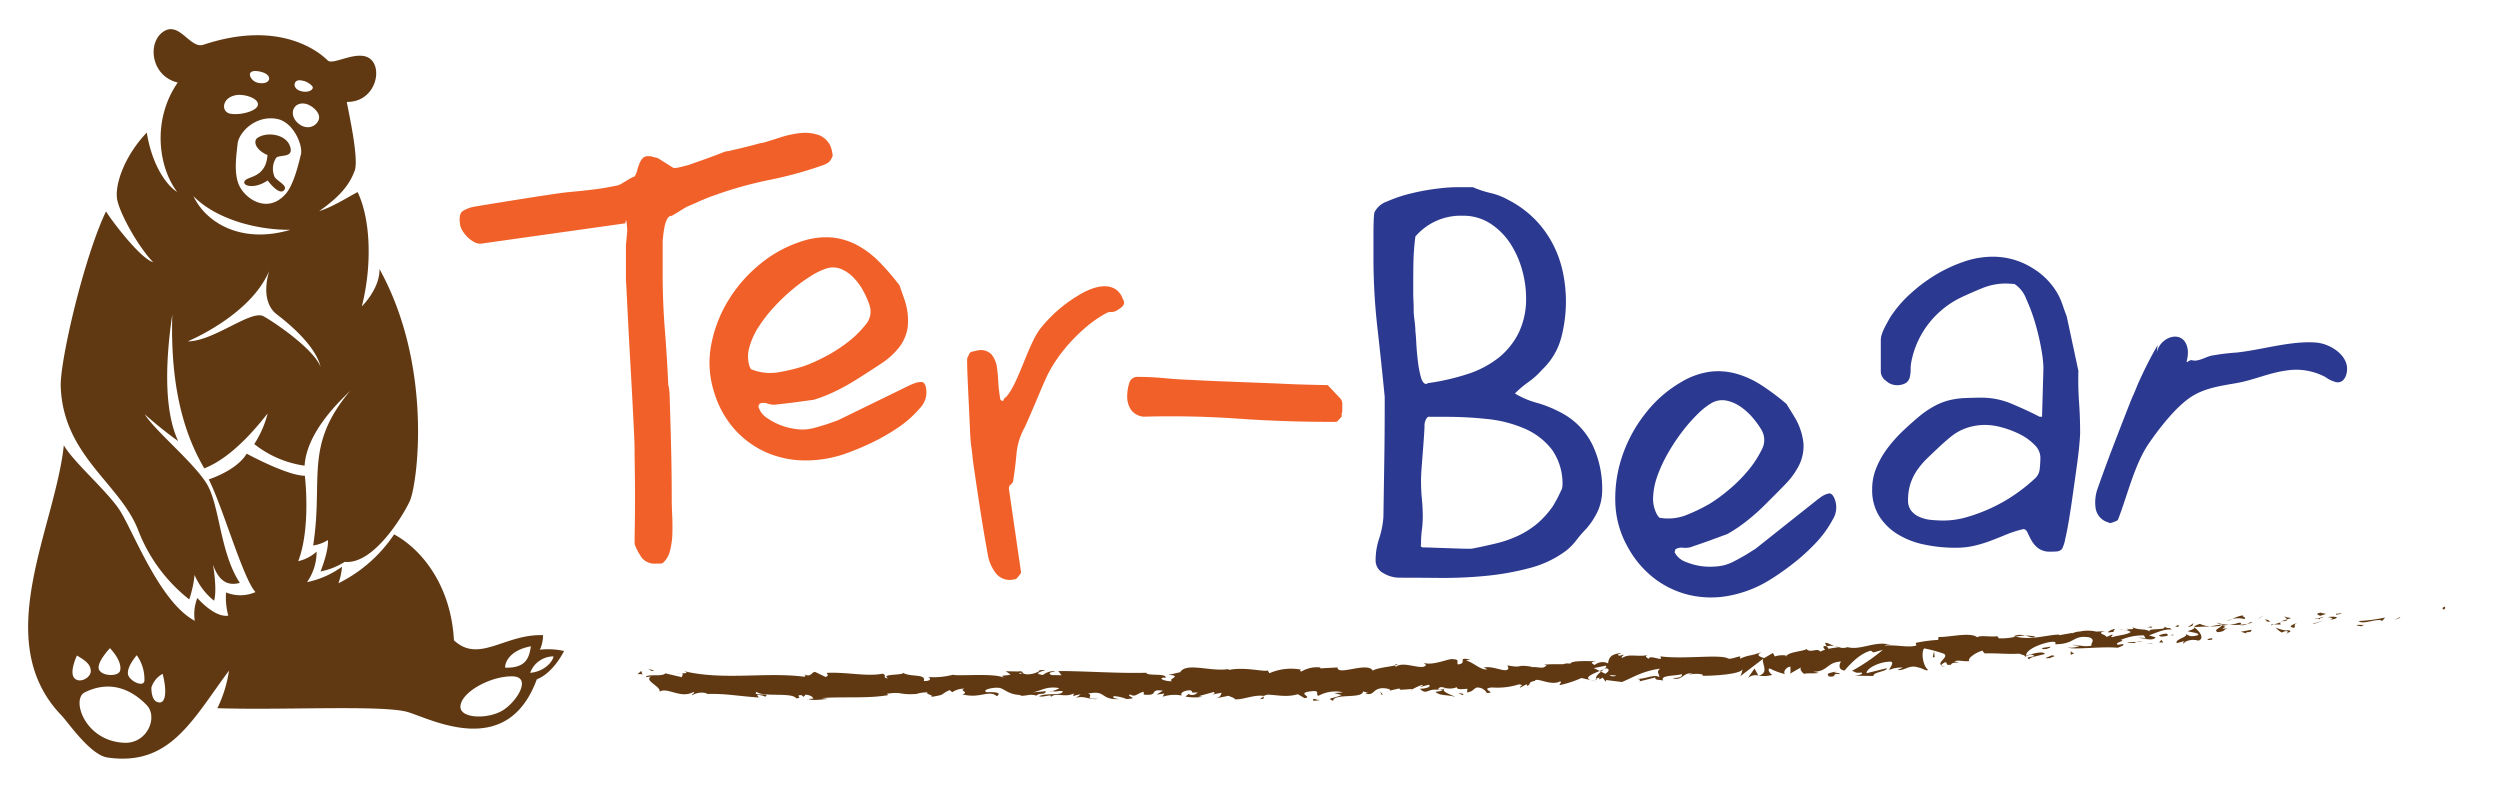 <svg xmlns="http://www.w3.org/2000/svg" width="433" height="137" viewBox="0 0 433 137">
  <path d="M46.327,26.852C46.1,30.264,43.7,30.519,42.809,31c-1.585.85.776,2.137,3.55.255,0,0,2.1,2.891,2.933,1.563.446-.714-1.18-1.393-1.722-2.158a3.5,3.5,0,0,1,.255-3.316c.574-.638,3.189.117,2.392-2.051s-4.168-2.482-5.676-1.371C43.936,24.365,44.063,25.864,46.327,26.852ZM23.912,91.77a28.062,28.062,0,0,0,8.864,12.052,19.509,19.509,0,0,0,.925-4.24,11.313,11.313,0,0,0,3.379,4.463c.574-2.008-.191-6.249-.191-6.249.925,2.615,2.359,3.794,4.655,3.157-3.475-5.229-3.475-13.52-5.771-17.218S26.845,74.616,25.06,71.746a71.377,71.377,0,0,0,5.8,4.655c-2.615-5.611-2.105-14.539-1.021-21.936-.255,8.991.766,18.557,5.548,26.655,5.357-2.1,9.948-8.29,10.969-9.5a17.744,17.744,0,0,1-2.317,5.292,18.067,18.067,0,0,0,8.715,3.742c.383-5.825,5.994-11.1,7.907-12.967-8.056,9.544-4.612,15.156-6.419,26.783a6.341,6.341,0,0,0,2.551-.935c.17,1.871-1.276,5.442-1.276,5.442a12.156,12.156,0,0,0,4.188-1.666C64.792,97.855,70.039,88.9,71,86.732c1.276-2.891,4.081-23.212-5.271-40.132.085,3.4-3.061,6.462-3.061,6.462,1.785-6.973,1.566-15.029-.73-19.79-1.734.891-4.374,2.609-6.668,3.3,3.954-2.764,5.357-4.847,6.165-7.015s-1.318-11.266-1.361-11.9c4.847.043,6.25-5.569,4.124-7.4s-6.5,1.148-7.44.212-7.737-7.312-21.511-2.72c-2.334.778-4.167-4.167-6.973-2.254s-2.125,7.695,2.509,8.8C26.271,20.837,27.462,29,30.693,33.251c-1.743-1.063-4.328-4.468-5.272-10.289-3.911,4.082-5.654,9.226-5.1,11.734s3.613,8.035,6.206,10.713c-2.38-.68-7.694-7.907-8.162-8.8C14.58,44.474,10.378,62.456,10.52,66.9,10.9,78.888,20.787,83.735,23.912,91.77ZM52.136,13.929A3.077,3.077,0,0,1,54.1,14.944c.368.553-.725,1.27-2.145.783S50.841,13.676,52.136,13.929Zm.823,4.059c1.02.224,2.838,1.626,2.168,2.934s-2.487,1.594-3.794.127S50.922,17.543,52.959,17.988Zm-.84,8.758c-.382,1.531-1.229,5.275-2.678,6.887-3.018,3.359-6.76.978-7.95-1.382-1.065-2.111-.553-5.335-.34-7.333s3.081-4.976,6.76-4.336C50.844,21.092,52.5,25.216,52.119,26.746Zm-7.014-14.33c2.415.555,1.723,2.455-.51,1.9C43.234,13.98,42.3,11.773,45.105,12.416Zm-4.071,4.042c1.3-.175,3.762.542,3.635,1.69s-3.252,1.881-4.847,1.53S38.419,16.809,41.034,16.458ZM50.313,39.8C41.9,42.285,35.752,38.692,33.5,33.973,37.41,37.969,44.509,39.861,50.313,39.8Zm-3.7,7.142c-1.148,4.017-.128,6.377,1.275,7.461s6.7,5.165,7.653,9.183c-1.148-3.061-7.717-7.589-9.885-8.8s-8.63,4.337-13.136,4.337C34.9,58.1,43.744,53.763,46.614,46.94Zm46.9,65.587a6.26,6.26,0,0,0,.542-2.519c-6.653-.234-11.074,4.953-15.432.893-.51-9.566-5.643-15.8-10.362-18.349a24.837,24.837,0,0,1-9.644,8.467,10.8,10.8,0,0,0,.614-2.865,15.771,15.771,0,0,1-6.052,2.671,9.173,9.173,0,0,0,1.658-5.293,6.9,6.9,0,0,1-3.188,1.658C53.5,92.471,53.118,85.2,52.8,82.4c-3.061,0-10.076-3.826-10.076-3.826C41,81.5,36.156,83.033,36.156,83.033c2.359,4.592,5.994,17.346,8.1,19.514a6.554,6.554,0,0,1-5.1.064,11.924,11.924,0,0,0,.382,4.017c-2.423.383-5.356-3.061-5.356-3.061a7.618,7.618,0,0,0-.447,3.954c-6.249-3.316-10.84-16.07-13.2-19.45s-7.886-8.141-9.48-10.947C9.521,91.536-1.8,111,10.648,123.91c1.148,1.19,4.978,6.856,7.971,7.291,10.841,1.573,14.678-6.5,21.044-15.05a21.987,21.987,0,0,1-2.018,6.508c11.1.383,28.8-.6,33.01.677s17.218,8.226,22.319-5.676c2.934-1.148,4.719-4.91,4.719-4.91A12.626,12.626,0,0,0,93.516,112.527Zm-69.827.956a7.16,7.16,0,0,1,1.328,4.4c-.106,1.269-2.633.067-2.843-1.1C21.935,115.46,23.689,113.483,23.689,113.483Zm-4.64-1.227c1.232,1.342,2,2.752,1.77,3.858s-3.089,1.049-3.654-.116S19.049,112.256,19.049,112.256Zm-6.169,5.192c-.933-1.017.446-3.911.446-3.911,1.595.94,2.36,1.551,2.4,2.678S13.813,118.465,12.88,117.448Zm8.715,11.2c-6.869-.224-9.319-7.535-6.907-8.733,5.426-2.693,9.3.743,10.714,2.2C27.421,124.2,25.506,128.777,21.6,128.65Zm5.59-7.082c-1.052-.43-.958-2.493-.958-2.493a4.1,4.1,0,0,1,1.936-2.363C28.86,119.243,28.907,122.273,27.185,121.568Zm59.923,1.449c-2.509,1.573-7.334,1.467-7.355-.574-.027-2.552,5.366-5.441,9.108-5.293C92.082,117.278,89.616,121.444,87.108,123.017Zm.382-7.376c-.042-1.02.936-3.061,4.464-3.7C91.656,113.855,91.157,115.747,87.49,115.641Zm4.337.893a4.328,4.328,0,0,1,4.038-2.849C95.823,114.408,94.42,116.321,91.827,116.534Z" fill="#603913"/>
  <path d="M109.91,94.232q0-.9.037-3.183t.037-4.868q0-2.585-.037-4.906t-.037-3.22q0-1.125-.113-3.446t-.262-5.2q-.15-2.881-.337-6.142t-.337-6.142q-.151-2.881-.262-5.2t-.188-3.445V42.552c0-.048.012-.2.038-.449s.049-.524.075-.824.049-.573.075-.823.037-.4.037-.45a11.538,11.538,0,0,0-.075-1.161c-.05-.473-.1-.712-.15-.712l-.114.547-24.84,3.5a1.938,1.938,0,0,1-1.215-.2,4.775,4.775,0,0,1-1.17-.823,5.633,5.633,0,0,1-.914-1.094,2.98,2.98,0,0,1-.445-1.024q-.334-1.918.405-2.467a5.988,5.988,0,0,1,2.438-.843c1.819-.318,13.775-2.251,15.671-2.43s4.618-.432,6.487-.759c.885-.155,1.646-.3,2.281-.437s2.065-1.282,2.915-1.532a3.354,3.354,0,0,0,.449-1.048,8.89,8.89,0,0,1,.375-1.161,3.1,3.1,0,0,1,.561-.937,1.3,1.3,0,0,1,1.012-.374h.374c.149.051.374.112.674.187a3.908,3.908,0,0,0,.524.112l2.779,1.745a2.367,2.367,0,0,0,.768-.073,6.851,6.851,0,0,0,1.027-.244,8.051,8.051,0,0,0,1.366-.4l2.26-.8q1.2-.425,2.247-.834t1.33-.509a8.522,8.522,0,0,0,1.192-.223q.954-.219,2.052-.488t2.074-.534a7.639,7.639,0,0,1,1.216-.271q1.154-.327,2.9-.9a16.8,16.8,0,0,1,3.5-.763,7.277,7.277,0,0,1,3.264.356,3.6,3.6,0,0,1,2.151,2.378,4.859,4.859,0,0,1,.129.589q.079.45.1.52a2.656,2.656,0,0,1-.631,1.136,3.153,3.153,0,0,1-1.067.576,66.965,66.965,0,0,1-9.193,2.534,68.46,68.46,0,0,0-9.334,2.585l-.777.275q-.354.124-1.047.41t-1.516.654q-.822.372-1.551.669c-.486.2-2.648,1.656-2.847,1.656q-.45,0-.749.6a5.268,5.268,0,0,0-.449,1.423q-.151.825-.225,1.573c-.051.5-.075.824-.075.973v5.393q0,4.944.375,9.662t.6,9.662a3.333,3.333,0,0,1,.15.786q.073.638.074.862.15,4.568.263,9.137t.112,9.138q0,1.049.075,2.584t.037,3.145a13.125,13.125,0,0,1-.412,3.034,4.08,4.08,0,0,1-1.273,2.172,1.578,1.578,0,0,1-.6.075h-.525a2.873,2.873,0,0,1-2.434-.936A10.379,10.379,0,0,1,109.91,94.232Z" fill="#f16028"/>
  <path d="M123.674,67.886a16.648,16.648,0,0,1-.486-8.2,22.767,22.767,0,0,1,3-7.725,24.6,24.6,0,0,1,5.531-6.281,21.4,21.4,0,0,1,7.107-3.871,13.223,13.223,0,0,1,5.284-.671,11.763,11.763,0,0,1,4.381,1.337,16.121,16.121,0,0,1,3.807,2.89,41.4,41.4,0,0,1,3.513,4.081q.089.286.4,1.168c.21.589.346.978.405,1.168a11.005,11.005,0,0,1,.595,4.915,7.512,7.512,0,0,1-1.5,3.49,12.967,12.967,0,0,1-3.06,2.763q-1.884,1.255-4.113,2.658a35.077,35.077,0,0,1-3.567,2.018,25.738,25.738,0,0,1-3.724,1.518l-.357.111c-.254.028-.68.084-1.282.166s-1.268.174-2,.271-1.409.18-2.041.246-1.1.122-1.4.163a3.868,3.868,0,0,1-1.24-.2,2.03,2.03,0,0,0-1.195-.057l-.143.045-.246.468.045.144a3.482,3.482,0,0,0,1.55,1.947,10.9,10.9,0,0,0,4.527,1.8,8.442,8.442,0,0,0,1.81.141,7.857,7.857,0,0,0,1.758-.276q.9-.242,2.048-.6c.238-.074.628-.208,1.169-.405s.834-.3.882-.314l12.527-6.115c.047-.015.175-.068.383-.158s.357-.152.453-.182a3.7,3.7,0,0,1,1.081-.181q.508,0,.733.713a3.94,3.94,0,0,1-1,3.842,18.726,18.726,0,0,1-4.069,3.549,35.255,35.255,0,0,1-5.123,2.817,41.128,41.128,0,0,1-4.224,1.674,20.7,20.7,0,0,1-7.03.983,16.715,16.715,0,0,1-6.439-1.518,16.079,16.079,0,0,1-5.28-3.96A17.087,17.087,0,0,1,123.674,67.886Zm6.376-3.955a8.629,8.629,0,0,0,4.537.582,30.418,30.418,0,0,0,4.5-1.053,25.142,25.142,0,0,0,3.319-1.431,25.9,25.9,0,0,0,4.146-2.551,17.837,17.837,0,0,0,3.293-3.148,3.48,3.48,0,0,0,.808-3.313,15.143,15.143,0,0,0-1.044-2.46,10.687,10.687,0,0,0-1.685-2.377A6.606,6.606,0,0,0,145.7,46.6a3.74,3.74,0,0,0-2.652-.073,12.18,12.18,0,0,0-2.617,1.289,27.7,27.7,0,0,0-3.2,2.333,34,34,0,0,0-3.171,3.032,24.794,24.794,0,0,0-2.658,3.421,12.542,12.542,0,0,0-1.606,3.523,5.753,5.753,0,0,0,0,3.258,2.3,2.3,0,0,0,.126.275A2.421,2.421,0,0,1,130.05,63.931Z" fill="#f16028"/>
  <path d="M168.769,81.6l-.172-1.187q-.108-.74-.173-1.45c-.044-.473-.115-1.054-.216-1.747-.086-.594-.159-1.616-.219-3.072s-.131-2.982-.212-4.585-.151-3.119-.207-4.549-.075-2.423-.055-2.982a2.3,2.3,0,0,0,.264-.53,1.132,1.132,0,0,1,.412-.552c.1-.014.269-.05.513-.112s.414-.1.513-.113a2.614,2.614,0,0,1,2.475.624,4.439,4.439,0,0,1,.985,2.354q.162,1.113.218,2.278t.206,2.2l.14.963a.217.217,0,0,0,.1.138l.169.126.16.053.137-.1a.5.5,0,0,1,.174-.366c.13-.144.22-.221.269-.228,2.1-2.222,3.877-9.336,6.019-11.951a24.461,24.461,0,0,1,7.44-6.182,10.414,10.414,0,0,1,1.806-.752,6.382,6.382,0,0,1,1.834-.3,3.482,3.482,0,0,1,1.653.391,3.19,3.19,0,0,1,1.293,1.388q.072.135.214.481c.1.234.156.371.179.415a1.043,1.043,0,0,1-.427.949,5.68,5.68,0,0,1-.872.593,1.68,1.68,0,0,1-.931.243,1.522,1.522,0,0,0-.866.207,20.685,20.685,0,0,0-3.765,2.648,29.028,29.028,0,0,0-3.554,3.681,24.741,24.741,0,0,0-2.784,4.247c-.765,1.484-3.482,8.266-4.164,9.474a11.461,11.461,0,0,0-1.266,4.309q-.2,2.263-.556,4.508a1,1,0,0,1-.416.78.854.854,0,0,0-.332.843l2.089,14.38c.014.1-.1.289-.333.578a6.451,6.451,0,0,1-.554.61l-.37.054a3.041,3.041,0,0,1-3.017-.962,7.217,7.217,0,0,1-1.41-2.937q-.731-3.981-1.273-7.459T168.769,81.6Z" fill="#f16028"/>
  <path d="M198.189,72.168a2.974,2.974,0,0,1-2.246-1.124,4.066,4.066,0,0,1-.712-2.472,7.9,7.9,0,0,1,.328-2.134,1.455,1.455,0,0,1,1.535-1.161q2.3,0,4.656.225t4.657.3q2.629.15,6.574.3t7.78.3q4.381.225,9.2.3l2.191,2.322a1.5,1.5,0,0,1,.33,1.123v1.049a.869.869,0,0,1-.056.3.867.867,0,0,0-.055.3v.375l-.766.824a.6.6,0,0,1-.329.074h-.657q-8.218,0-16.217-.561T198.189,72.168Z" fill="#f16028"/>
  <path d="M238.257,97.057a11.716,11.716,0,0,1,.6-3.745,15.61,15.61,0,0,0,.748-3.745q.075-4.794.151-9.662t.075-9.662v-1.5q-.6-6.141-1.274-12.058a107.918,107.918,0,0,1-.674-12.209V40.7c0-.824.011-1.6.038-2.323a13.351,13.351,0,0,1,.112-1.535,3.716,3.716,0,0,1,2.21-1.947,24.111,24.111,0,0,1,4.119-1.386,37.751,37.751,0,0,1,4.456-.824,29.929,29.929,0,0,1,3.221-.262h3.071a17.612,17.612,0,0,0,3.07,1.012,11.42,11.42,0,0,1,3,1.16,18.056,18.056,0,0,1,4.531,3.258,17.787,17.787,0,0,1,3.145,4.233,18.9,18.9,0,0,1,1.8,4.905,24.567,24.567,0,0,1-.262,11.534,11.782,11.782,0,0,1-3.295,5.5,13.737,13.737,0,0,1-2.36,2.135,18.668,18.668,0,0,0-2.359,1.985,14.724,14.724,0,0,0,3.745,1.61,20.146,20.146,0,0,1,3.895,1.536,12.493,12.493,0,0,1,5.766,5.692A17.631,17.631,0,0,1,277.5,84.7a9.115,9.115,0,0,1-.711,3.708,13,13,0,0,1-2.06,3.182,21.7,21.7,0,0,0-1.685,1.948,10.037,10.037,0,0,1-1.835,1.872,18.3,18.3,0,0,1-6.367,3,46.862,46.862,0,0,1-7.639,1.347,75.837,75.837,0,0,1-7.865.337q-3.9-.036-6.965-.037a5.439,5.439,0,0,1-2.772-.786A2.443,2.443,0,0,1,238.257,97.057Zm6.516-47.411V50.77c0,.449.011.911.038,1.386s.037.886.037,1.236v.6c0,.051.011.225.037.524s.062.637.112,1.011.087.738.113,1.086.038.625.038.824c.048.3.1.937.149,1.91s.137,2,.262,3.071a19.1,19.1,0,0,0,.525,2.846q.336,1.236.936,1.236a.216.216,0,0,0,.149-.075.156.156,0,0,0,.113-.037.156.156,0,0,1,.112-.038,40.427,40.427,0,0,0,6.7-1.535,17.237,17.237,0,0,0,5.356-2.771,12.832,12.832,0,0,0,3.558-4.344,13.526,13.526,0,0,0,1.31-6.179,17.943,17.943,0,0,0-.674-4.719,16.4,16.4,0,0,0-2.022-4.569,11.782,11.782,0,0,0-3.446-3.483,8.624,8.624,0,0,0-4.867-1.385,10.338,10.338,0,0,0-8.164,3.594,41.01,41.01,0,0,0-.337,4.344Q244.77,47.253,244.773,49.646Zm1.648,45.164c.3,0,.8.012,1.5.037s1.447.05,2.247.075L252.45,95q1.085.038,1.461.037h.973q2.321-.45,4.307-.936a20.023,20.023,0,0,0,3.744-1.31,15.316,15.316,0,0,0,3.259-2.061,15.566,15.566,0,0,0,2.846-3.182c.049-.1.162-.3.337-.6s.349-.623.524-.973.337-.686.487-1.012a1.977,1.977,0,0,0,.225-.71,10.179,10.179,0,0,0-1.835-6.405,11.966,11.966,0,0,0-4.756-3.632,21.865,21.865,0,0,0-6.479-1.648,67.07,67.07,0,0,0-7-.375h-2.846a.511.511,0,0,0-.562.187,2.262,2.262,0,0,0-.3.6,2.044,2.044,0,0,0-.111.636v.375c0,.1-.027.538-.076,1.31s-.112,1.649-.187,2.622l-.225,2.921q-.113,1.461-.112,2.36v.224q0,1.5.15,3.034t.15,3.033a17.132,17.132,0,0,1-.15,2.247,17.378,17.378,0,0,0-.15,2.322,3.256,3.256,0,0,1-.037.412C246.058,94.648,246.17,94.761,246.421,94.81Z" fill="#2b3990"/>
  <path d="M282.013,94.9a16.644,16.644,0,0,1-2.241-7.908,22.757,22.757,0,0,1,1.266-8.189,24.616,24.616,0,0,1,4.049-7.325,21.4,21.4,0,0,1,6.108-5.309,13.2,13.2,0,0,1,5.015-1.793,11.743,11.743,0,0,1,4.566.363,16.1,16.1,0,0,1,4.34,2,41.36,41.36,0,0,1,4.309,3.229q.15.26.647,1.054c.331.53.547.88.646,1.053a10.986,10.986,0,0,1,1.639,4.672,7.5,7.5,0,0,1-.712,3.73,12.945,12.945,0,0,1-2.393,3.357q-1.571,1.632-3.445,3.481a34.825,34.825,0,0,1-3.049,2.738,25.651,25.651,0,0,1-3.31,2.284l-.325.186c-.242.082-.646.228-1.216.438s-1.2.443-1.89.694-1.337.479-1.941.68-1.047.356-1.333.46a3.866,3.866,0,0,1-1.254.071,2.029,2.029,0,0,0-1.179.2l-.13.075-.14.511.075.13a3.477,3.477,0,0,0,1.934,1.567,10.869,10.869,0,0,0,4.808.786,8.41,8.41,0,0,0,1.8-.252,7.827,7.827,0,0,0,1.657-.647q.831-.43,1.871-1.028c.216-.124.568-.339,1.053-.647s.751-.472.8-.5L314.949,86.4c.042-.024.155-.1.338-.237s.317-.224.4-.274a3.678,3.678,0,0,1,1.017-.41q.5-.111.869.538a3.944,3.944,0,0,1-.145,3.967,18.725,18.725,0,0,1-3.211,4.341,35.178,35.178,0,0,1-4.4,3.854,41.213,41.213,0,0,1-3.764,2.544,20.726,20.726,0,0,1-6.655,2.473,16.7,16.7,0,0,1-6.614-.1,16.061,16.061,0,0,1-6.008-2.731A17.078,17.078,0,0,1,282.013,94.9Zm5.374-5.234a8.637,8.637,0,0,0,4.557-.408,30.435,30.435,0,0,0,4.165-2,25.3,25.3,0,0,0,2.934-2.111,25.937,25.937,0,0,0,3.5-3.385,17.813,17.813,0,0,0,2.538-3.782,3.481,3.481,0,0,0,.076-3.41,15.216,15.216,0,0,0-1.549-2.177,10.706,10.706,0,0,0-2.157-1.959,6.618,6.618,0,0,0-2.509-1.066,3.741,3.741,0,0,0-2.606.5,12.191,12.191,0,0,0-2.279,1.823,27.707,27.707,0,0,0-2.617,2.965A33.875,33.875,0,0,0,289,78.3a24.813,24.813,0,0,0-1.86,3.912A12.562,12.562,0,0,0,286.326,86a5.738,5.738,0,0,0,.7,3.181,2.117,2.117,0,0,0,.182.241A2.325,2.325,0,0,1,287.387,89.666Z" fill="#2b3990"/>
  <path d="M350.4,91.651a19.157,19.157,0,0,0-2.921.935q-1.349.563-2.734,1.087a21.889,21.889,0,0,1-2.846.861,14.129,14.129,0,0,1-3.183.337,26.119,26.119,0,0,1-5.468-.561,14.308,14.308,0,0,1-4.606-1.8,9.826,9.826,0,0,1-3.183-3.146,8.486,8.486,0,0,1-1.2-4.606,9.783,9.783,0,0,1,.711-3.707,15.179,15.179,0,0,1,1.91-3.372,24.118,24.118,0,0,1,2.734-3.07q1.534-1.461,3.183-2.809a16.808,16.808,0,0,1,2.434-1.573,10.965,10.965,0,0,1,2.359-.9,13.746,13.746,0,0,1,2.584-.375c.924-.048,1.959-.075,3.108-.075a13.356,13.356,0,0,1,5.206,1.087q2.583,1.086,4.756,2.209h.449q0-.523.038-1.76t.075-2.584q.038-1.349.075-2.584t.037-1.685a21.077,21.077,0,0,0-.374-3.146,39.658,39.658,0,0,0-1.049-4.457,31.082,31.082,0,0,0-1.573-4.231,5.232,5.232,0,0,0-2.022-2.546c-.1,0-.337-.013-.711-.038s-.637-.038-.787-.038a10.837,10.837,0,0,0-4.12.824q-2.02.825-3.744,1.648a15.869,15.869,0,0,0-5.655,4.681,15.551,15.551,0,0,0-2.809,6.254,6.537,6.537,0,0,0-.149,1.423,6.09,6.09,0,0,1-.15,1.386,1.673,1.673,0,0,1-.675,1.011,3.033,3.033,0,0,1-1.722.374,2.742,2.742,0,0,1-1.723-.748,2.046,2.046,0,0,1-.9-1.5V58.845a3.393,3.393,0,0,1,.225-1.086,9.529,9.529,0,0,1,.562-1.273q.338-.636.674-1.235a7.526,7.526,0,0,1,.636-.975,20.377,20.377,0,0,1,3.034-3.407,27.362,27.362,0,0,1,4.231-3.184,25.179,25.179,0,0,1,4.907-2.321,15.312,15.312,0,0,1,5.056-.9,12.836,12.836,0,0,1,6.853,1.91,12.337,12.337,0,0,1,4.6,4.756,13.848,13.848,0,0,1,.75,1.8c.2.6.423,1.225.674,1.872l2.022,9.438q-.076,2.7.112,5.393t.187,5.317q0,.6-.149,2.209t-.45,3.746q-.3,2.134-.637,4.531t-.674,4.457q-.336,2.061-.674,3.482a6.125,6.125,0,0,1-.562,1.723,1.368,1.368,0,0,1-.9.412q-.525.038-1.049.037a3.406,3.406,0,0,1-2.172-.6,4.53,4.53,0,0,1-1.161-1.348c-.274-.5-.5-.948-.674-1.349s-.412-.6-.711-.6Zm-19.923-5.018a2.841,2.841,0,0,0,.524,1.8,3.7,3.7,0,0,0,1.424,1.087,6.353,6.353,0,0,0,2.021.524q1.125.112,2.247.112a14.64,14.64,0,0,0,4.12-.636,29.16,29.16,0,0,0,4.306-1.648,27.381,27.381,0,0,0,4.008-2.322,28.388,28.388,0,0,0,3.22-2.583,2.558,2.558,0,0,0,.937-1.8q.111-1.122.112-1.947a3.132,3.132,0,0,0-1.012-2.172,9.286,9.286,0,0,0-2.471-1.8,16.192,16.192,0,0,0-3.108-1.2,11.1,11.1,0,0,0-2.846-.449,10.372,10.372,0,0,0-2.434.262,9.385,9.385,0,0,0-1.985.711,9.173,9.173,0,0,0-1.723,1.125q-.825.672-1.8,1.573-1.2,1.121-2.209,2.1a13.59,13.59,0,0,0-1.76,2.06,9,9,0,0,0-1.161,2.359A9.215,9.215,0,0,0,330.473,86.633Z" fill="#2b3990"/>
  <path d="M368.512,70.8l.439-1.116q.273-.694.569-1.344c.2-.433.422-.972.677-1.623a70.96,70.96,0,0,1,3.506-6.95l-.195,1.577c.386-3.11,4.879-4.565,5.413-.765a5.306,5.306,0,0,1-1.116,3.774c.324-.965.819-2.284,1.124-3.058l-.357.906a.214.214,0,0,0,.015.167l.085.194.112.124.167-.015c.036-.092.147-.17.333-.231a.71.71,0,0,1,.349-.064c.953.365,2.422-.555,3.336-.765a37.9,37.9,0,0,1,4.431-.551c4.382-.471,9.341-2.058,13.719-1.731,2.094.156,4.812,1.661,5.324,3.876.271,1.174-.2,3.2-1.758,3a5.4,5.4,0,0,1-1.937-.909,10.785,10.785,0,0,0-6.859-1.105c-2.929.4-5.613,1.656-8.511,2.158-2.674.463-5.493.851-7.821,2.353-2.676,1.726-5.594,5.5-7.386,8.114-2.491,3.637-3.726,9.1-5.34,13.2q-.054.138-.575.337a6.358,6.358,0,0,1-.784.255l-.349-.137a3.038,3.038,0,0,1-2.142-2.331,7.2,7.2,0,0,1,.231-3.249q1.341-3.819,2.6-7.109T368.512,70.8Z" fill="#2b3990"/>
  <g>
    <path d="M423.169,105.548c.464,0,.267-.4.331-.482C422.735,105.214,423.2,105.655,423.169,105.548Z" fill="#603913"/>
    <polygon points="415.621 107.05 415.743 106.87 414.651 107.369 415.621 107.05" fill="#603913"/>
    <path d="M408.5,107.56c.725.663,2.574-.3,3.861-.142l.221.147.532-.614A27.311,27.311,0,0,1,408.5,107.56Z" fill="#603913"/>
    <path d="M404.588,106.3c.254.26-.8.3.892.022a1.378,1.378,0,0,1-.166-.059C405.161,106.275,404.95,106.289,404.588,106.3Z" fill="#603913"/>
    <path d="M405.314,106.259c.749-.074-.507-.2,0,0Z" fill="#603913"/>
    <path d="M401.861,106.659l.971-.314c-.218-.15-1.1-.128-.781-.268C401.046,106.28,401.266,106.429,401.861,106.659Z" fill="#603913"/>
    <path d="M400.96,107.242l.5-.139C401.37,107.04,401.233,107.025,400.96,107.242Z" fill="#603913"/>
    <path d="M402.536,106.808l-1.071.295c.151.105.182.335.493-.114C401.884,107.206,402.085,106.989,402.536,106.808Z" fill="#603913"/>
    <path d="M403.158,106.875c.566.118,1.289.167.314.48C405.356,107.124,405.042,106.646,403.158,106.875Z" fill="#603913"/>
    <path d="M408.184,108.323l.756.154.624-.285C409.252,108.334,408.122,108.1,408.184,108.323Z" fill="#603913"/>
    <path d="M395.679,106.705c-.051.156.36.382.447.571l.718-.223C396.462,106.974,395.744,106.927,395.679,106.705Z" fill="#603913"/>
    <path d="M396.126,107.276l-1.075.334C396.029,107.574,396.2,107.439,396.126,107.276Z" fill="#603913"/>
    <polygon points="400.838 108.044 402.595 107.377 400.493 108.075 400.838 108.044" fill="#603913"/>
    <polygon points="391.506 106.968 392.102 106.575 391.035 107.18 391.506 106.968" fill="#603913"/>
    <path d="M388.744,107.216c.439-.322-.661-.45-.188-.661a6.608,6.608,0,0,0-1.937.659A4.359,4.359,0,0,1,388.744,107.216Z" fill="#603913"/>
    <path d="M385.67,107.606a7.518,7.518,0,0,0,.949-.392A3.829,3.829,0,0,0,385.67,107.606Z" fill="#603913"/>
    <path d="M393.185,107.66a1.222,1.222,0,0,0-.889-.375l.458.4Z" fill="#603913"/>
    <path d="M392.77,107.7l-.016-.012-.929.038Z" fill="#603913"/>
    <path d="M393.293,107.655l-.108,0C393.229,107.7,393.255,107.712,393.293,107.655Z" fill="#603913"/>
    <path d="M397.948,107.852c-.626.281-1.947.627-.627.9C397.762,108.432,397.006,108.275,397.948,107.852Z" fill="#603913"/>
    <path d="M393.863,108.152l1.167.019c-.031-.111-.251-.261.059-.4Z" fill="#603913"/>
    <polygon points="393.304 108.325 393.863 108.152 393.43 108.145 393.304 108.325" fill="#603913"/>
    <path d="M387.684,107.871a5.587,5.587,0,0,1-1.654.343,16.037,16.037,0,0,0,2.01-.006C388.123,108.067,388.394,107.808,387.684,107.871Z" fill="#603913"/>
    <path d="M390.158,107.823l-.11.032C390.119,107.886,390.175,107.894,390.158,107.823Z" fill="#603913"/>
    <polygon points="379.931 108.599 380.034 108.671 380.052 108.596 379.931 108.599" fill="#603913"/>
    <path d="M388.157,108.28a1.671,1.671,0,0,0,1.071-.227,11.207,11.207,0,0,1-1.188.155C388,108.271,388,108.311,388.157,108.28Z" fill="#603913"/>
    <path d="M383.982,107.918a7.9,7.9,0,0,0,.88.178C384.6,107.979,384.067,107.8,383.982,107.918Z" fill="#603913"/>
    <path d="M389.872,107.748l.074-.024C389.776,107.644,389.8,107.687,389.872,107.748Z" fill="#603913"/>
    <path d="M389.872,107.748a3.469,3.469,0,0,0-.644.3,6.1,6.1,0,0,0,.82-.2A.731.731,0,0,1,389.872,107.748Z" fill="#603913"/>
    <path d="M378.256,111.452c.063-.4,1.353-.848,2.513-.494,1.1-.366.284-1.621-.735-2.287-.024.174-.014.334-1.146.639.415.19,2.578.346,1.633.764-1.508.3-1.255-.062-2.007-.226.659.454-1.889.838-1.512,1.541l1.317-.338C378.351,111.162,377.879,111.372,378.256,111.452Z" fill="#603913"/>
    <path d="M382.222,108.575l.469-.078a5.639,5.639,0,0,1-1.667-.435c-.773.242-.926.4-.972.534l2.328-.09Z" fill="#603913"/>
    <path d="M384.81,108.361c-.34.457-1.463.708-.738,1.131,1.383-.119.947-.424,1.763-.665-2.228.258.626-.282-1-.418a10.439,10.439,0,0,1,1.2-.2c-.406-.025-.8-.063-1.168-.118l.052.023.011,0,0,.007c.1.047.134.078.023.054a.147.147,0,0,1-.046.012.409.409,0,0,1-.09.169c-.653-.045-.109-.1.09-.169a.323.323,0,0,0,.023-.066l-.009,0-2.223.378A12.981,12.981,0,0,0,384.81,108.361Z" fill="#603913"/>
    <path d="M396.189,109.76c-.072-.033-.071-.064-.078-.095C395.97,109.728,395.917,109.768,396.189,109.76Z" fill="#603913"/>
    <path d="M395.25,109.563a1.242,1.242,0,0,1,.815-.243c.468.1.012.206.046.345.311-.135,1.1-.383.081-.525l-.155.069c-.911-.086-2.106-.545-1.952-.614A3.217,3.217,0,0,0,395.25,109.563Z" fill="#603913"/>
    <path d="M389.972,109.076l-1.851.337.974.308-.063-.22C390.1,109.517,389.851,109.257,389.972,109.076Z" fill="#603913"/>
    <polygon points="379.704 108.399 379.922 107.929 378.886 108.638 379.704 108.399" fill="#603913"/>
    <polygon points="377.285 108.604 377.349 108.203 376.725 108.481 377.285 108.604" fill="#603913"/>
    <path d="M240.567,119.647l-.547.127A3.167,3.167,0,0,0,240.567,119.647Z" fill="#603913"/>
    <path d="M244.545,119.571l.092-.2C244.456,119.485,244.383,119.566,244.545,119.571Z" fill="#603913"/>
    <path d="M317.755,111.925c-.816-.332-1.735-.863-1.618-.422l.266.421A3.4,3.4,0,0,1,317.755,111.925Z" fill="#603913"/>
    <path d="M277.051,116.218l.239.123.525-.434Z" fill="#603913"/>
    <path d="M276.552,118.033l-1.064-.241A5.552,5.552,0,0,0,276.552,118.033Z" fill="#603913"/>
    <path d="M218.85,120.625l-.632.455C219.222,121.057,218.775,120.843,218.85,120.625Z" fill="#603913"/>
    <path d="M352.474,110.244a8.641,8.641,0,0,0-1.734-.163C351.584,110.282,352.275,110.617,352.474,110.244Z" fill="#603913"/>
    <path d="M242.007,115c-.334.087-.475.18-.462.276C241.889,115.2,242.082,115.109,242.007,115Z" fill="#603913"/>
    <path d="M348.751,110.2c.124.036.244.051.37.081a8.257,8.257,0,0,1,1.619-.2A2.806,2.806,0,0,0,348.751,110.2Z" fill="#603913"/>
    <path d="M140.03,121.1c-.058-.019-.127-.028-.179-.051C139.834,121.111,139.913,121.115,140.03,121.1Z" fill="#603913"/>
    <path d="M117.093,116.664c.226-.025.594-.024.942-.028A3.542,3.542,0,0,0,117.093,116.664Z" fill="#603913"/>
    <path d="M367.524,109.022c.512-.06.079-.053,0,0Z" fill="#603913"/>
    <path d="M370.128,110.579c-.107.055-.186.123-.193.223A.377.377,0,0,1,370.128,110.579Z" fill="#603913"/>
    <path d="M343.776,113.175h-.044C343.889,113.253,343.862,113.238,343.776,113.175Z" fill="#603913"/>
    <path d="M368.309,109.171a4.671,4.671,0,0,0-.665-.088A5.114,5.114,0,0,0,368.309,109.171Z" fill="#603913"/>
    <path d="M368.193,108.972l.452.014C368.705,108.91,368.645,108.868,368.193,108.972Z" fill="#603913"/>
    <path d="M366.81,109.09a5.835,5.835,0,0,1,.834-.007c-.1-.023-.146-.045-.12-.061Z" fill="#603913"/>
    <path d="M182.247,119.7c-.034-.014-.073-.022-.111-.04C181.618,119.845,181.846,119.813,182.247,119.7Z" fill="#603913"/>
    <path d="M304.565,117.042c.024,0,.036-.017.058-.023l-.077-.012Z" fill="#603913"/>
    <path d="M302.729,117.442a2.007,2.007,0,0,1,1.817-.435l-.666-1.225Z" fill="#603913"/>
    <path d="M231.045,120.02l1.31.356c-1.554.682-2.695.491-1.461,1.007.151-1.363,5.051-.271,5.2-1.632l.865.263c-.246-.007-.283.074-.526.067,1.683.607,1.212-1.014,3.364-.876.751.084,1.279.268.773.442l1.658-.379c.486.014.374.253-.11.239l2.54-.174-.018.04a12.054,12.054,0,0,1,1.568-.723c.651.177-.32.152-.15.317l1.4-.366c.584.337-.573.709-1.547.684,1.353,1.32,1.158-.368,4.019.334l-1.325.214c.88.743,1.91.432,3.427.865-.364-.24-3.045-1.116-1.527-1.5a3.169,3.169,0,0,0,1.819-.179c.022.483.824.339,1.83.28l-.049.642c1.083-.219.987-.542,1.619-.85a1.819,1.819,0,0,1,1.781.921c1.948.041-1.367-.752.93-.944a12.4,12.4,0,0,0,4.672-.545c1.139.184-.185.4.227.567l.986-.541c.246,0,.172.163.134.244.839-.224.049-.641,1.371-.856.335-.712,2.762.939,4.378.077.412.167-.182.4-.05.642a17.984,17.984,0,0,0,3.747-1.225l1.593.363c-1.177-.438.284-1.06,1.563-1.574a11.1,11.1,0,0,0-1.017-.5l2.057-.418c.254.1.053.323-.276.6.139-.058.271-.115.374-.167.748.209.378.592-.139.968l-.76-.367c-.5.407-.959.855-.839,1.225a2.155,2.155,0,0,1,.672-.2c-.13.11-.212.207-.148.269s.284-.085.616-.26l.5.695.1-.287,2.725.348c1.911-.79,3.556-1.9,6.618-2.315-.742.554-.131.86-.148,1.481-.864-.619-2.371.367-3.97.293.834.038.663.34.455.451l2.82-.7c-.044.51.618.355,1.369.534-.6-.978,2.092-.755,3.236-1.11.086.334-.178.688-1.592.666,1.587.688,1.964-1.259,3.518-.683-.345.023-.532-.021-.662.155.793-.332,2.77-.177,2.319.135l-.344.021c2.292.024,6.963-.282,7.268-1.146a4.188,4.188,0,0,1-.387,1.215l3.956-3.029c-.328.745,1.128,2.426-.75,2.917a5.115,5.115,0,0,0,2.365-.134c-.376-.086-.973-1.012-.468-1.1a11.943,11.943,0,0,0,2.734,1c-.563-.131,0-1.3.885-1.308-.13.177.124,1.126-.192,1.26l2.139-1.226c-.538.228-.054.957.451,1.252-.238-.21,1.894-.068,2.473-.207l-.941-.217c2.481.054,2.369-1.694,4.823-1.749-.285.246-.665,1.462.589,1.545.544-.6,2.4-2.886,4.545-3.43l.432.31,1.645-.454a33,33,0,0,1-5.368,3.656c.938.217.276.375,1.661.281.5.285-.733.5-1.14.54l3.236.048c-.176-.664,2.435-.789,2.284-1.346l-3.47.864c-.174-.668,1.933-1.993,4.223-2,.6.237-.375,1.217-.316,1.439a5.069,5.069,0,0,1,2.365-.4l-.952.409c1.285.187,2.032-1,3.593-.436.53.015,1.62.783,1.691.381-.9-.722-1.189-3.083-.646-3.688a23.2,23.2,0,0,1,3.428.936c.9.555-1.229,1.5-.463,1.977.023-.185.491-.437.687-.52.562.128-.2.58,1,.435.165-.691,2.452-.07.539-.6,1.167-.256,1.259.075,2.64-.026-.463-.417,1.162-1.562,2.331-1.817-.061.177.216.388.35.484,2.417-.059,3.728.165,5.979.046.216.153,1.313.29.867.609a3.073,3.073,0,0,1,1.295-.442c1.376.512-1.543.18-.479.828.065-.4,1.765-.648,2.739-.951-.339-.594-2.29.013-3.267.316-.051-.842,1.622-1.823,3.951-2.346,1.856-.316.841.5,1.158.36,3.518-.053,2.9-1.642,5.853-1.2,1.188.471.115,1.065.395,1.438-1.511.29-2.357-.208-3.388-.127l1.285.181a4.25,4.25,0,0,1-2.045.276c1,.423,5.936-.237,8.67.036.47-.21,1.29-.448.884-.639l-.852.128c-.814-.384,1.575-.7.479-.834a9.306,9.306,0,0,1,4.021-.79l.342.594c-.046-.177-1.08-.3-1.523-.084.657-.314,2.531.673,3.22-.174l-1.16-.353c1.135-.38,2.52-1.118,3.964-1.014-.689-.564-.326.09-1.388-.554.938.825-3.667.191-2.192,1.027-1.1-.755-1.83-.235-3.238-.85.055.2.507.356-.7.331a1.218,1.218,0,0,1-.254.195l-.082-.01.068.019c-.05.034-.054.04.025.007a1.433,1.433,0,0,1,.632.269c-.569.5-2.483.605-3.116.885-.719-.051.285-.25-.118-.441l-.945.418c-.122-.443-1.941-.636-.274-1l-1.515.067a6.468,6.468,0,0,0-2.883,0c-.719-.057-1.774.6-1.173.212l-2.358.414-.028-.111c-2.345.077-4.78,1.017-7.5.361a10.748,10.748,0,0,1-2.916.291l-.278-.373c-1,.194-3.062-.229-3.476.2-1.148-.987-4.926.027-6.717-.065l-.041.51a24.84,24.84,0,0,0-3.907.522l.117.442c-1.294.436-3.39-.143-5.463.011.133-.179.661-.161,1.039-.077-2.529-.879-5.2.985-7.482.357a2.27,2.27,0,0,1-1.36.058.426.426,0,0,0,.138-.03c-.057,0-.143,0-.23,0-.251-.065-.51-.143-.79-.2a3.309,3.309,0,0,0,.666.21,12.2,12.2,0,0,0-1.722.258l-.3-.469-.148.021c-.639-.148-.5.252-.143.6a4.112,4.112,0,0,0-.837.33c-.548-.753-1.674.34-2.411-.456-.415.424-3.218.455-3.522,1.321-.027-.11-.219-.154.128-.177a4.327,4.327,0,0,0-2.073.143l-.332-.6-1.528.891c-.968-.333-1.371-.533-.448-1.043-2.248.818-1.837.349-3.745,1.147l.078-.4c-.693.044-1.778.62-2.21.31-1.582-.687-7.675.215-11.682-.319.818,1.135-1.87-.447-1.992.458-.243-.266-.8-.4-.168-.665-2.021.345-3.068-.326-4.441.487-.243-.269.419-.42.206-.576-.16.065-.636.263-.853.106s.288-.242.605-.374c-2.072.122-2.251.979-2.372,1.781a2.154,2.154,0,0,0-2.329.284c-.375-.248-1-.5.29-.639-.727-.011-4.444-.221-4.5.421a2.088,2.088,0,0,0-1.2.07c-1.629.021-1.774-.031-3.37.087l.446.089c-.605.8-1.323.216-2.608.35l.034-.081c-2.973-.463-1.267.307-4.2-.237l.174.474c-.239,1.04-2.6-.527-4.282-.08l.62.255c-.914.381-2.626-1.322-3.558-1.422-.205-.083.315-.154.595-.229-2.447-.532-.295.638-2.1.84-.344-.328.4-.874-.815-.9-.615-.258-3.5,1.215-5.183.607.374.251.745.5-.09.72-1.287.127-3.512-.9-4.653-.043-.166-.067-.23-.133-.238-.2-.98.238-3.193.436-3.775.9-.952-1.633-6.105.965-6.121-.563l-3.029.161.075-.159a5.238,5.238,0,0,0-3.288.7c-.451-.095-.127-.244-.092-.325a9.329,9.329,0,0,0-5.474.632l-.258-.49c-.637.3-4.108-.692-6.873-.056a.439.439,0,0,1,.3-.228c-3.113.654-7.5-1.23-8.616.589l-2.054.477c2.67.1-.384.79.719,1.072-1.048.123-2.722-.5-1.434-.615l.2.088c.458-.949-3.321-.282-3.259-.923-5.248.128-10.371-.3-15.287-.3l.575.726-1.716-.024c-.452-.166-.61-.566.614-.549-.649-.407-2.048.369-2.082.529-2.4-.271.927-.863.192-.873l-1,.065.226.083a4.013,4.013,0,0,1-2.345.605c-.932-.137-.482-.446-.848-.471,0-.052-.123-.075-.562-.015l-2.161-.04.869.569c-.955.3-2.032-.009-1.029.635-1.473-.986-8.064-.286-8.965-.6a12.634,12.634,0,0,1-4.3.386c.408.118.656.766-.759.694.509-1.342-2.595-.567-3.742-1.525,1.024.634-4.021.179-2.414,1.078-1.182-.1-.074-.5-.971-.811-2.808.541-6.192-.32-9.664-.144-.054.176.528.445-.217.707l-1.834-.879c-.686.086-.631,1.015-1.884.405.177.148.441.371-.019.427-6.8-.842-13.907.688-20.808-.963.934.345.31.376-.4.385.464.084-.013.434.077.673l-2.889-.676c-.531.659-3.1.029-3.408.66l.917-.109c-1.224.74,1.694,1.667,1.509,2.624,1.37-.841,3.593,1.275,5.839.071.494.2-.423.307-.16.53a3.217,3.217,0,0,1,2.526-.3l-.144.1c3.57-.086,5.1.337,9.109.612l-.3-.474a4.513,4.513,0,0,1,1.446.331c.99-.719-2.421-.04-1.518-.833,1.141.964,6.077.014,6.849,1.109,1.326,0-.389-.548.936-.542l.352.3.335-.382c.869.063,1.308.433,1.34.684a4.79,4.79,0,0,0-.825.092c1.127.349,3.178-.12,3.565-.006l-1.274-.182c3.618-.278,8.038.115,11.531-.515l-.266-.222c2.667-.428,2.139.234,5.069.027l-.107.054a5.842,5.842,0,0,1,2.17-.322c-.738.266,1.4.5.427.8,2.892-.459,1.43-.356,3.336-1.2l.443.368a3.636,3.636,0,0,1,2.165-.62c-1.2.325.938.56-.4.988,3.078.8,4.554-.856,5.973.318,1.4-1.041-2.662-.542-1.874-.77-.664-.328,1.157-.779,2.121-.686.981.012,1.68,1.3,4.148,1.249-.245,0-.261.076-.506.074.926.252,1.806-.373,2.943.04.629-.627,1.472.02,1.646-.773l-2.262.207c1.282-.221,2.474-1.16,4.593-.733a4.148,4.148,0,0,1-1.22.5c.621.227,1.189-.168,1.832.065-.173.8-2.749.2-4.117.82.667.328,2.595-.6,1.913.264.981-1.1,2.434.112,4.1-.738l-.1.476a4.4,4.4,0,0,1,1.3-.3l-.874.625c1.347-.54,2.615.434,3.91.125-2.718.056-.618-.561-1.771-.893,3.342-.683,1.944,1.212,5.694.927-.507.075-1.912-.255-1.12-.487a7.251,7.251,0,0,1,2.1.5c2.485-.137-.389-.482.665-.79.855.565,1.217-.254,2.3-.457l.015.483c2.838.265.736-1.017,3.292-.683l-1.067.685,1.327-.193-.266.553a6.664,6.664,0,0,1,3.313-.2c-.335-.335.17-.879,1.424-.913.861.273-.471.466,1.307.369a1.257,1.257,0,0,1-1.612.261c-.076.159-.39.309-.47.466a8.946,8.946,0,0,0,2.963.024,2.5,2.5,0,0,1-.7-.1l2.566-.717c.409.172.09.325-.226.474a16.407,16.407,0,0,1,1.645-.35c-.191.4-.135.8-1.219,1.007l2.449-.486c.167.167,1.27.442.954.593,1.367.2,3.326-.831,5.138-.564a1.439,1.439,0,0,1,.662-.219c1.7.053,3.213.5,5.213-.077l1.157.68c1.572-.193-1.565-.854,1.052-1.174,1.852-.263.707.586,1.363.766a6.11,6.11,0,0,1,4.223-.613A10.112,10.112,0,0,1,231.045,120.02Zm19.418-.832c-.373.113-1.115.449-1.4.173C249.477,118.8,249.817,119.049,250.463,119.188Zm29.48-2.147a1.531,1.531,0,0,1-1.2-.059A3.139,3.139,0,0,1,279.943,117.041Zm81.971-7.292a.221.221,0,0,0-.039.026C361.027,109.635,361.328,109.692,361.914,109.749Zm1.751.11c.171-.077.155-.144.077-.207a1.585,1.585,0,0,1-.951.151C362.922,109.922,363.152,110,363.665,109.859ZM176.71,116.51l.34.123C176.286,116.779,176.5,116.652,176.71,116.51Z" fill="#603913"/>
    <path d="M276.621,117.822a.433.433,0,0,1-.17-.256C276.306,117.652,276.306,117.746,276.621,117.822Z" fill="#603913"/>
    <path d="M218.967,120.541l-.059,0a.2.2,0,0,0-.058.088Z" fill="#603913"/>
    <path d="M336.934,115.436a1.8,1.8,0,0,1-.705-.212C336.216,115.343,336.384,115.434,336.934,115.436Z" fill="#603913"/>
    <path d="M372.829,108.473l-1.105.2a2.409,2.409,0,0,1,1.012.095C372.7,108.652,372.482,108.5,372.829,108.473Z" fill="#603913"/>
    <path d="M382.686,110.851c.159-.069.345-.028.5-.1l-.059-.221C382.436,110.59,381.963,110.8,382.686,110.851Z" fill="#603913"/>
    <path d="M373.96,110.009c.113.4.8.219,1.579.095a.914.914,0,0,1-.138.009C375.6,109.532,374.776,109.771,373.96,110.009Z" fill="#603913"/>
    <path d="M375.719,110.079a4.515,4.515,0,0,1,.721-.055C376.517,109.791,376.145,110,375.719,110.079Z" fill="#603913"/>
    <path d="M365.855,109.459c.376.082.2-.532.421-.38C366.658,108.538,363.846,109.856,365.855,109.459Z" fill="#603913"/>
    <polygon points="374.674 111.304 374.364 110.822 373.951 111.252 374.674 111.304" fill="#603913"/>
    <path d="M368.488,111.321l1.256.061c-.024-.083.132-.142.324-.192C369.3,111.222,368.45,111.174,368.488,111.321Z" fill="#603913"/>
    <path d="M370.068,111.19a3.161,3.161,0,0,0,1-.145A7.191,7.191,0,0,0,370.068,111.19Z" fill="#603913"/>
    <polygon points="372.979 111.56 372.603 111.479 371.72 111.497 372.979 111.56" fill="#603913"/>
    <path d="M355.073,112.008l-1.354.221c-.129.179.248.263.751.166C354.79,112.256,355.291,112.161,355.073,112.008Z" fill="#603913"/>
    <path d="M359.27,113.142a1.236,1.236,0,0,1-.623-.346l0,.623Z" fill="#603913"/>
    <path d="M355.306,113.514c-.126.18-1.949.606-.224.469C355.21,113.8,356.566,113.584,355.306,113.514Z" fill="#603913"/>
    <polygon points="334.739 113.845 335.085 113.819 334.982 112.804 334.739 113.845" fill="#603913"/>
    <path d="M316.76,117.169c1.627.169.354-.645,1.828-.409.368-.258-1.205-.193-.826-.419C316.8,116.641,316.28,116.521,316.76,117.169Z" fill="#603913"/>
    <path d="M317.762,116.341a4.69,4.69,0,0,0,.49-.177A2.12,2.12,0,0,0,317.762,116.341Z" fill="#603913"/>
    <polygon points="113.291 116.099 112.253 115.881 112.921 116.227 113.291 116.099" fill="#603913"/>
    <path d="M111.291,116.844l-.24-.65-.628.584C110.658,116.751,111.114,116.7,111.291,116.844Z" fill="#603913"/>
    <path d="M253.39,120.405l.074-.158c-.166-.164-.409-.169-.9-.18Z" fill="#603913"/>
    <polygon points="239.274 120.316 239.517 120.323 239.048 119.748 239.274 120.316" fill="#603913"/>
    <path d="M227.455,121.37c.484.015,1.049-.131,1.535-.119C227.939,121.386,227.308,120.64,227.455,121.37Z" fill="#603913"/>
  </g>
</svg>
